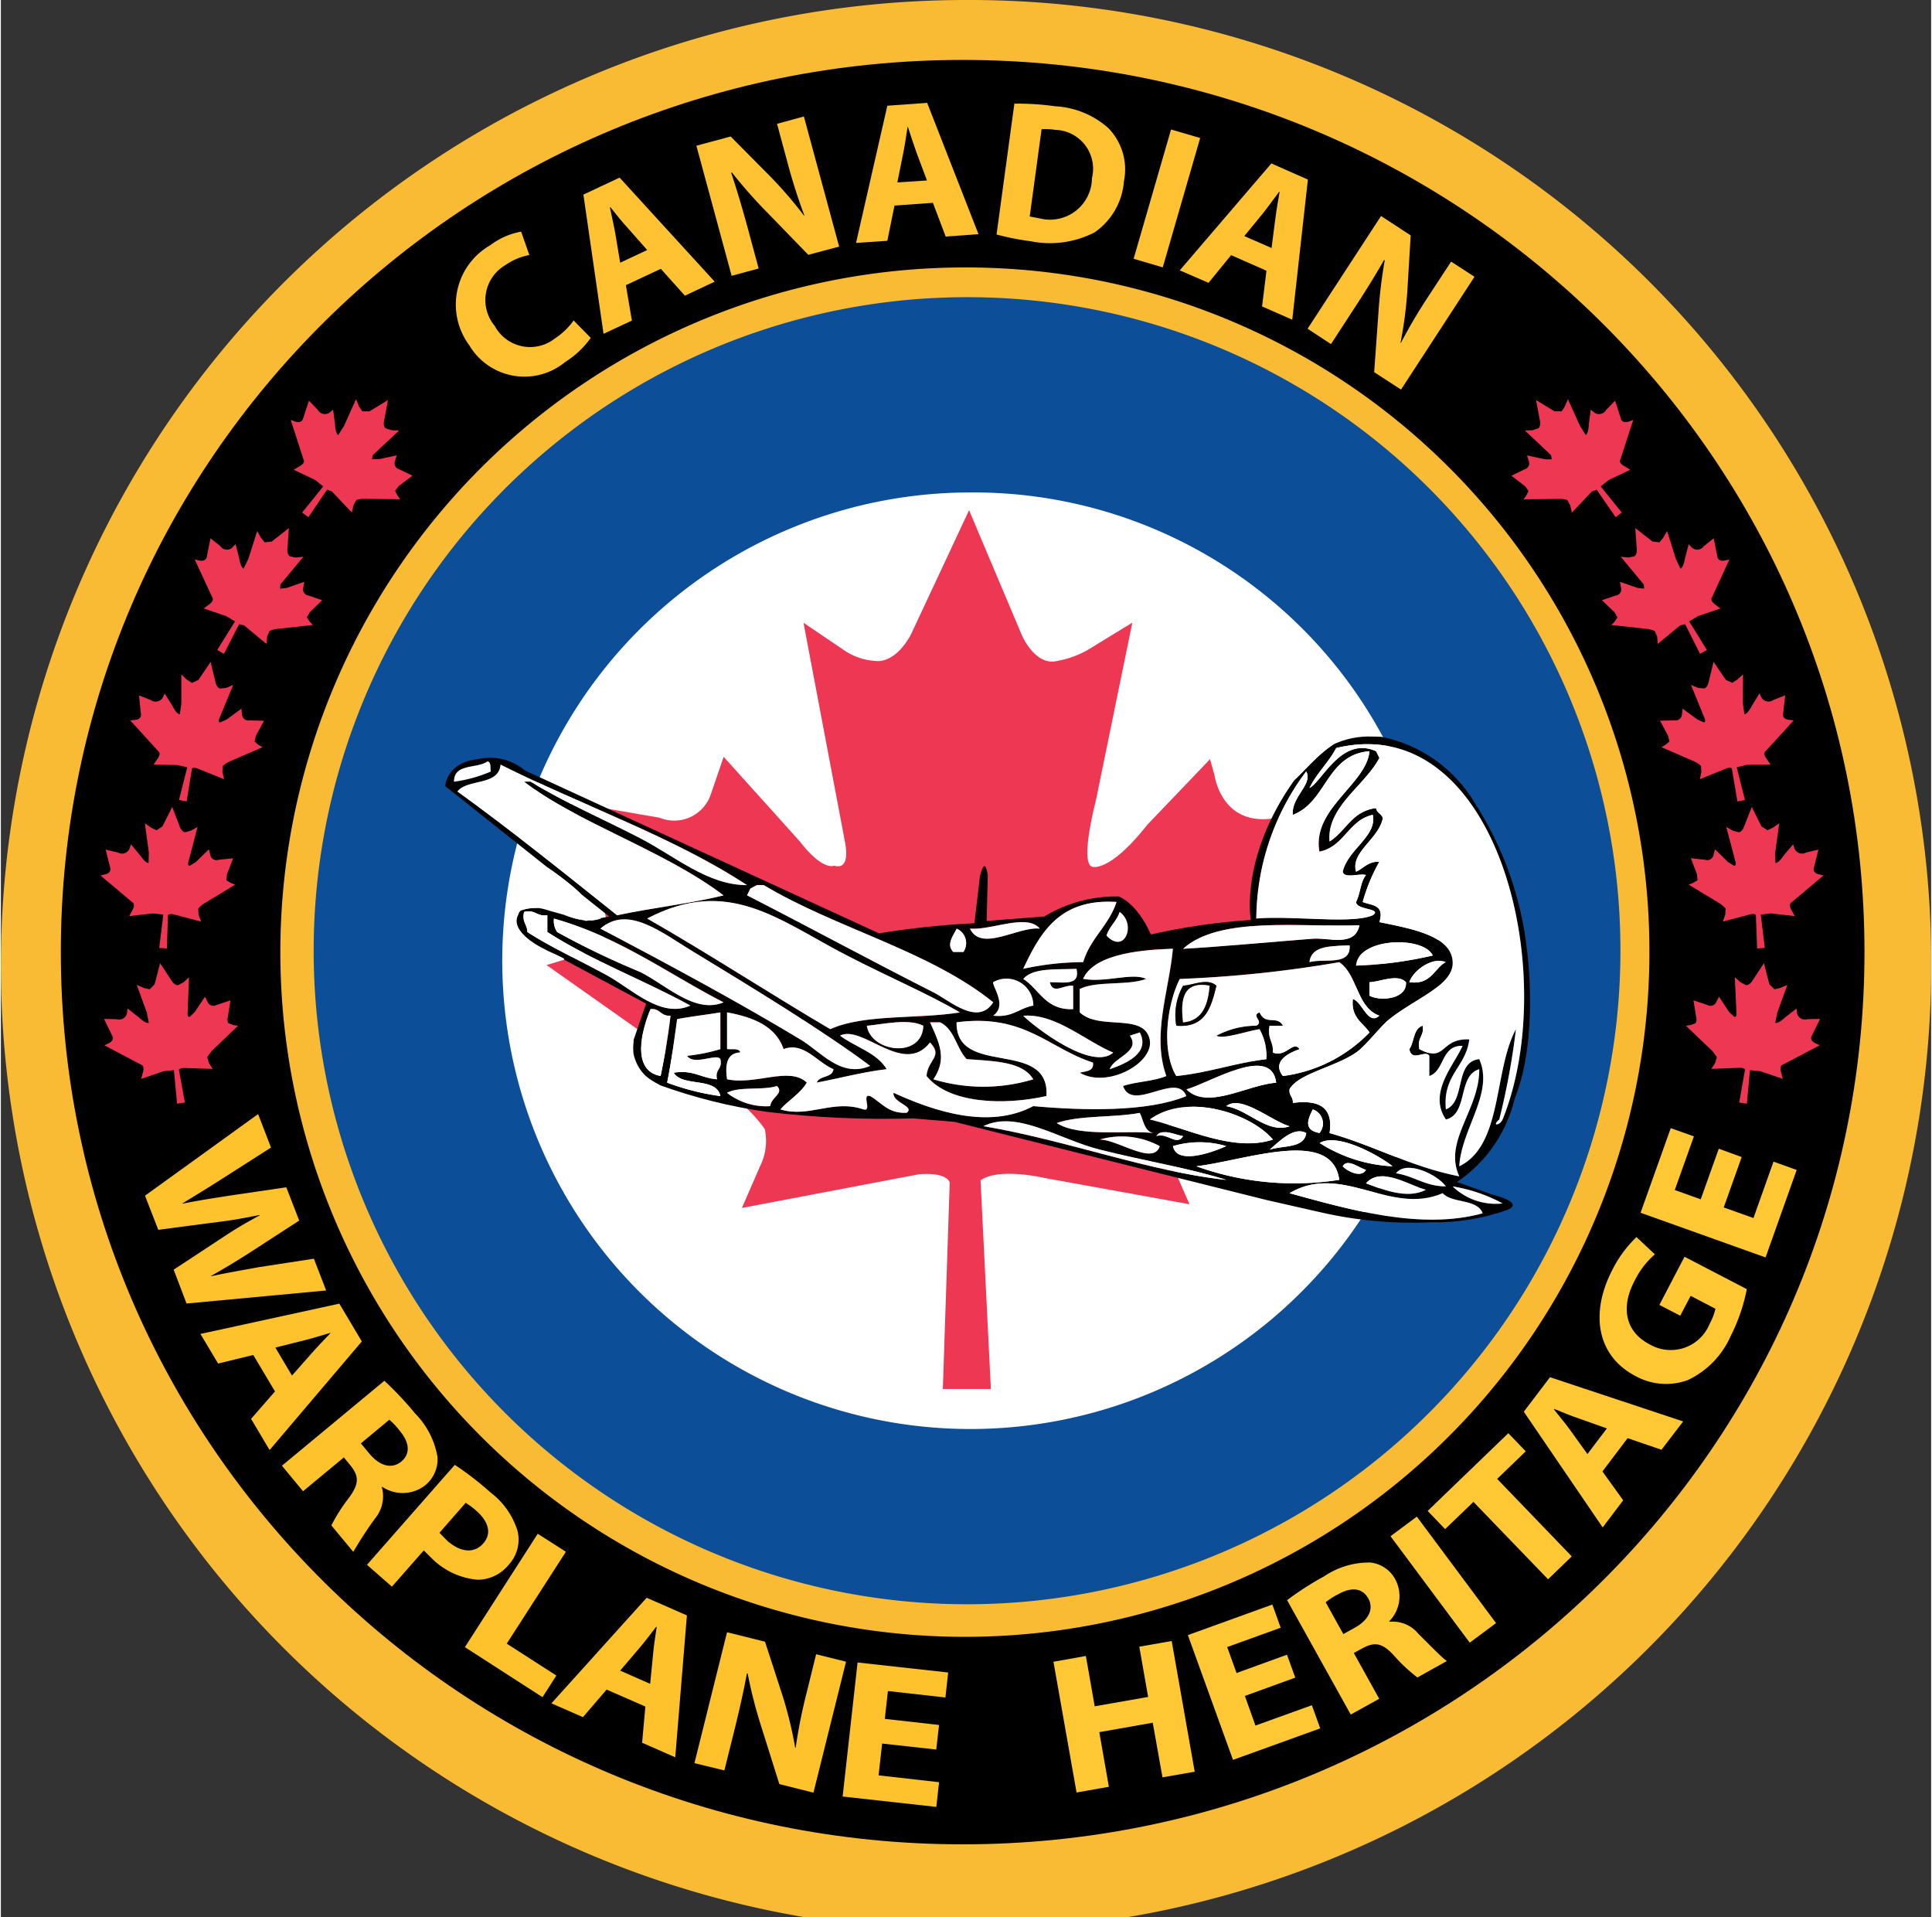<svg height="314.99" viewBox="0 0 100.697 100" width="317.47" xmlns="http://www.w3.org/2000/svg" xmlns:xlink="http://www.w3.org/1999/xlink"><rect x="0" y="0" width="100.697" height="100" fill="#333333" stroke="none"/><clipPath id="a"><path d="m0 0h100.697v100h-100.697z"/></clipPath><clipPath id="b"><path d="m67.805 40.243c-3.239 4.244-2.6 7.738-2.6 7.738a33.794 33.794 0 0 0 -5.211.755c-.755-1.688-1.681-1.979-1.681-1.979a7.169 7.169 0 0 0 -3.878 1.043l-3.01.233.06-2.385c-.169-1.1-.409.062-.409.062l-.289 2.441a45.212 45.212 0 0 0 -4.977.527l-18.465-8.492a2.839 2.839 0 0 0 -2.489-.587c-1.618.175-1.676 1.4-1.676 1.4l8.556 6.801-1.205.233-1.854-.517c-1.565-.529-1.676.171-1.676.171-.526.935 1.332 1.8 1.332 1.8l5.327 2.857-.7 2.034a2.256 2.256 0 0 0 1.395 2.21 27.91 27.91 0 0 0 5.608 1.4 51.755 51.755 0 0 0 7.644.343l2.14.178 6.949 1.746 9.316 2.328 2.835.644a21.413 21.413 0 0 0 5.732.522 11.272 11.272 0 0 0 4-.642c.981-.4-.813-.815-.813-.815l-1.8-.647a7.272 7.272 0 0 0 3.006-4.345c1.281-3.143.642-7.75.642-7.75a17.788 17.788 0 0 0 -2.727-7.678 7.333 7.333 0 0 0 -4.855-3.441c-.161-.012-.317-.015-.464-.015a4.377 4.377 0 0 0 -3.763 1.83"/></clipPath><g clip-path="url(#a)"><path d="m100.7 50a50.35 50.35 0 1 1 -50.355-50 50.175 50.175 0 0 1 50.355 50" fill="#f9bb34"/><path d="m97.22 49.653c0 25.7-21.062 46.538-47.046 46.538s-47.046-20.841-47.046-46.538 21.06-46.527 47.046-46.527 47.046 20.836 47.046 46.527"/><path d="m86 49.537a35.71 35.71 0 1 1 -35.713-35.588 35.649 35.649 0 0 1 35.713 35.588" fill="#f9bb34"/><path d="m84.488 49.532a34.085 34.085 0 1 1 -34.08-34.032 34.053 34.053 0 0 1 34.08 34.037" fill="#0d4e98"/><path d="m75 49.761a24.423 24.423 0 1 1 -24.427-24.077 24.253 24.253 0 0 1 24.427 24.077" fill="#fff"/><g fill="#ee3753"><path d="m49.14 72.443h2.506l-.539-10.883c.952-.685 3.338-.123 3.338-.123l7.562 1.371-.954-2.186c-.832-1.959.235-2.306.235-2.306l10.932-7.99-1.152-.375c-2.628-.652-1.792-2.366-1.792-2.366l1.847-5.745-4.049.688c-3.338.99-3.754-2.063-3.754-2.063l-.24-.871-3.28 3.429c-1.964 2.494-2.856 2.186-2.856 2.186-.686-.159.175-3.434.175-3.434l1.907-9.3-2.142 1.31a4.963 4.963 0 0 1 -1.787.688c-1.162.279-1.849-1.378-1.849-1.378l-2.739-6.485-3.037 6.49c-.8 1.472-1.727 1.378-1.727 1.378a3.286 3.286 0 0 1 -1.847-.628l-2.027-1.37 2.174 11.484c.272 1.534-.56 1.185-.56 1.185-.719.219-1.792-1.248-1.792-1.248l-3.987-4.429-.661 1.928a2.01 2.01 0 0 1 -2.683 1.247l-4.641-.8 1.613 5.305a2.245 2.245 0 0 1 .056 1.93 5.351 5.351 0 0 1 -1.489.813l-1.433.438 9.652 6.807a7.855 7.855 0 0 1 1.729 1.741 2.922 2.922 0 0 1 -.241 1.936l-.949 2.183 9.231-1.755c1.546-.118 1.609.44 1.609.44z"/><path d="m84.238 26.972.322-.238-1.1-1.363.418-.337 1.122-.534-.327-.2c-.3-.175-.19-.32-.19-.32l.671-2.077-.183.067c-.411.157-.461-.144-.461-.144l-.3-.928-.462.476a.429.429 0 0 1 -.69.084l-.118-.089-.1.753c-.019.509-.161.565-.161.565l-.3-.474-.63-1.392-.159.375-.166.257h-.372l-.965-.586.213 1.133c.029.264-.1.339-.1.339l-.3.1-.395.012 1.366 1.291.034.212h-.349l-.943-.2.1.307a.326.326 0 0 1 -.236.421l-.678.33.709.541.186.25-.116.24-.144.2 1.9-.024a1.481 1.481 0 0 1 .39.063l.147.276.084.378 1.041-1.1.252-.094z"/><path d="m88.643 34.1.357-.2-.923-1.491.455-.274 1.173-.4-.3-.226c-.267-.214-.142-.351-.142-.351l.909-1.977-.188.041c-.425.111-.44-.2-.44-.2l-.19-.948-.517.414a.42.42 0 0 1 -.688 0l-.1-.106-.194.743c-.082.5-.234.529-.234.529l-.24-.5-.457-1.458-.207.356-.192.234-.366-.044-.894-.7.079 1.147c0 .265-.134.33-.134.33l-.313.058-.39-.039 1.2 1.445.017.217-.348-.039-.912-.317.06.327a.324.324 0 0 1 -.276.389l-.724.243.649.621.157.271-.15.234-.165.168 1.89.207a1.4 1.4 0 0 1 .377.11l.123.286.031.383 1.166-.964.26-.063z"/><path d="m90.591 41.8.394-.079-.43-1.7.524-.129 1.236-.022-.224-.325c-.19-.279-.031-.365-.031-.365l1.467-1.606-.19-.027c-.435-.021-.361-.315-.361-.315l.106-.966-.613.24a.43.43 0 0 1 -.662-.209l-.065-.13-.4.647c-.234.457-.385.437-.385.437l-.08-.553.005-1.524-.3.272-.262.168-.332-.154-.642-.94-.274 1.125c-.079.255-.224.262-.224.262l-.317-.033-.363-.152.712 1.741c.089.236-.051.207-.051.207l-.324-.144-.77-.566-.041.325a.329.329 0 0 1 -.385.284l-.757.019.421.784.072.3-.209.175-.209.121 1.738.757a1.07 1.07 0 0 1 .327.226l.019.31-.077.376 1.4-.566c.241-.074.267.012.267.012z"/><path d="m91.62 49.467.4-.028-.21-1.739.536-.061 1.236.142-.185-.341c-.149-.3.017-.378.017-.378l1.666-1.4-.185-.05c-.433-.075-.315-.358-.315-.358l.238-.943-.647.154a.427.427 0 0 1 -.627-.291l-.046-.137-.493.579c-.284.428-.433.392-.433.392l-.009-.55.211-1.52-.337.231-.278.132-.313-.2-.505-1.012-.426 1.075c-.108.245-.259.24-.259.24l-.306-.084-.341-.192.481 1.82c.055.241-.084.2-.084.2l-.3-.185-.687-.668-.082.322a.327.327 0 0 1 -.421.226l-.752-.082.317.839.029.308-.236.142-.221.091 1.625.984a1.492 1.492 0 0 1 .3.264l-.022.313-.125.363 1.464-.385c.246-.033.26.053.26.053z"/><path d="m90.685 57.5.4.064.161-1.75.536.055 1.178.4-.1-.373c-.082-.332.094-.363.094-.363l1.928-1.015-.175-.086c-.407-.164-.231-.421-.231-.421l.428-.868-.661.012a.423.423 0 0 1 -.551-.411l-.019-.144-.6.468c-.37.349-.507.279-.507.279l.108-.543.522-1.436-.373.159-.3.068-.264-.26-.284-1.1-.632.96c-.166.219-.311.183-.311.183l-.276-.145-.3-.264.087 1.883c0 .245-.123.173-.123.173l-.26-.241-.529-.8-.149.291a.327.327 0 0 1 -.461.137l-.722-.236.142.883a.367.367 0 0 1 -.041.31l-.257.094-.238.036 1.375 1.313.238.317-.084.3-.2.32 1.51-.058c.247.015.242.1.242.1z"/><path d="m16.043 26.972-.327-.238 1.1-1.363-.418-.337-1.122-.534.335-.2c.293-.175.182-.32.182-.32l-.671-2.077.19.067c.4.157.453-.144.453-.144l.307-.928.46.476a.424.424 0 0 0 .685.084l.115-.089.1.753c.02.509.169.565.169.565l.3-.474.628-1.392.154.375.173.257h.37l.967-.586-.211 1.133c-.041.264.1.339.1.339l.3.1.394.012-1.376 1.287-.041.212h.351l.941-.2-.094.307a.322.322 0 0 0 .228.421l.686.33-.715.541-.189.25.12.24.144.2-1.9-.024a1.406 1.406 0 0 0 -.387.063l-.152.276-.081.378-1.044-1.1-.25-.094z"/><path d="m11.638 34.1-.351-.2.928-1.491-.459-.274-1.176-.4.306-.226c.269-.214.144-.351.144-.351l-.916-1.977.19.041c.425.111.442-.2.442-.2l.19-.948.517.414a.415.415 0 0 0 .683 0l.108-.106.19.743c.084.5.226.529.226.529l.248-.5.464-1.458.2.356.194.234.368-.044.89-.7-.079 1.147c0 .265.139.33.139.33l.31.058.387-.039-1.2 1.445-.014.217.351-.039.911-.317-.06.327a.325.325 0 0 0 .279.389l.716.243-.644.621-.156.271.151.234.161.168-1.892.207a1.342 1.342 0 0 0 -.375.11l-.118.286-.039.383-1.161-.964-.264-.063z"/><path d="m9.691 41.8-.4-.079.433-1.7-.519-.121-1.241-.022.224-.325c.19-.279.031-.365.031-.365l-1.467-1.611.2-.027c.433-.021.353-.315.353-.315l-.1-.966.613.24a.43.43 0 0 0 .664-.209l.062-.13.407.647c.231.457.384.437.384.437l.08-.553v-1.524l.293.272.26.168.336-.154.638-.94.271 1.125c.085.255.231.262.231.262l.313-.033.361-.152-.718 1.741c-.089.236.048.207.048.207l.327-.144.772-.566.036.325a.331.331 0 0 0 .387.284l.757.019-.423.784-.067.3.2.175.212.121-1.739.757a1.288 1.288 0 0 0 -.332.226l-.021.31.084.376-1.4-.566c-.243-.074-.27.012-.27.012z"/><path d="m8.661 49.467-.4-.028.213-1.739-.536-.061-1.238.14.178-.341c.154-.3-.017-.378-.017-.378l-1.661-1.397.185-.05c.43-.075.317-.358.317-.358l-.233-.943.644.154a.426.426 0 0 0 .626-.291l.048-.137.485.579c.291.428.433.392.433.392l.015-.55-.209-1.52.329.231.286.132.3-.2.513-1.012.416 1.075c.117.245.264.24.264.24l.3-.084.342-.192-.477 1.82c-.055.241.075.2.075.2l.308-.185.685-.668.082.322a.323.323 0 0 0 .416.226l.765-.082-.32.839-.029.308.233.142.219.091-1.623.984a1.383 1.383 0 0 0 -.3.264l.019.313.13.363-1.465-.385c-.247-.033-.262.053-.262.053z"/><path d="m9.6 57.5-.407.064-.166-1.75-.534.055-1.173.4.1-.373c.085-.332-.1-.363-.1-.363l-1.92-1.014.178-.086c.4-.164.226-.421.226-.421l-.421-.868.657.012a.421.421 0 0 0 .548-.411l.022-.144.6.468c.371.349.508.279.508.279l-.106-.543-.522-1.436.373.159.3.068.257-.26.286-1.1.635.96c.161.219.308.183.308.183l.279-.145.288-.264-.074 1.883c-.007.245.118.173.118.173l.252-.241.534-.8.151.291a.321.321 0 0 0 .455.137l.724-.236-.137.883a.381.381 0 0 0 .036.31l.257.094.24.036-1.372 1.313-.235.317.084.3.2.32-1.515-.05c-.25.015-.245.1-.245.1z"/></g><path d="m30.772 17.621a4.637 4.637 0 0 1 -1.321 1.25 3.345 3.345 0 0 1 -5.016-.865 3.562 3.562 0 0 1 1.1-5.218 3.785 3.785 0 0 1 1.606-.707l.428 1.219a3.251 3.251 0 0 0 -1.253.529 2.109 2.109 0 0 0 -.551 3.171 2.094 2.094 0 0 0 3.136.654 3.72 3.72 0 0 0 .979-.94z" fill="#fec233"/><path d="m32.606 14.873.313 1.846-1.479.69-1.051-7.259 1.888-.887 4.961 5.427-1.554.731-1.255-1.4zm1.111-1.833-1.031-1.168c-.294-.313-.623-.736-.892-1.068l-.022.009c.082.417.209.948.281 1.362l.255 1.526z" fill="#fec233"/><path d="m38.122 14.384-1.839-6.784 1.789-.481 2.082 2.1a21.724 21.724 0 0 1 1.739 2.022l.022-.007a29.131 29.131 0 0 1 -.89-2.8l-.534-1.976 1.4-.383 1.839 6.786-1.608.43-2.155-2.221a24.5 24.5 0 0 1 -1.825-2.07l-.044.009c.3.893.578 1.84.88 2.944l.554 2.051z" fill="#fec233"/><path d="m46.618 10.722-.373 1.837-1.633.111 1.633-7.156 2.078-.149 2.677 6.848-1.712.125-.666-1.76zm1.693-1.31-.546-1.458c-.147-.408-.315-.921-.445-1.329h-.02c-.07.421-.139.962-.228 1.375l-.306 1.515z" fill="#fec233"/><path d="m52.872 5.406a13.941 13.941 0 0 1 2.133.137 4.537 4.537 0 0 1 2.761 1.13 3.087 3.087 0 0 1 .822 2.782 3.578 3.578 0 0 1 -1.527 2.662 5.081 5.081 0 0 1 -3.342.464 13.429 13.429 0 0 1 -1.777-.351zm.8 5.884.541.105a2.188 2.188 0 0 0 2.707-2.111 2.027 2.027 0 0 0 -1.909-2.51 3.332 3.332 0 0 0 -.719-.036z" fill="#fec233"/><path d="m62.565 7.197-1.952 6.747-1.52-.447 1.952-6.743z" fill="#fec233"/><path d="m64.179 13.307-1.179 1.445-1.5-.652 4.778-5.576 1.906.842-.815 7.307-1.575-.69.229-1.864zm2.109-.373.2-1.541c.055-.428.144-.955.219-1.383l-.02-.01c-.267.346-.575.784-.837 1.113l-.984 1.2z" fill="#fec233"/><path d="m68.168 17.145 3.832-5.879 1.547 1.012-.178 2.955a22.085 22.085 0 0 1 -.351 2.638l.019.01a28.186 28.186 0 0 1 1.5-2.528l1.119-1.709 1.219.791-3.833 5.884-1.4-.909.221-3.085a25.265 25.265 0 0 1 .329-2.744l-.033-.024c-.464.818-.986 1.655-1.616 2.616l-1.154 1.773z" fill="#fec233"/><path d="m7.519 62.361 5.9-4.256.673 1.745-2.486 1.588c-.722.466-1.513.944-2.128 1.322v.019c.757-.158 1.616-.291 2.5-.428l2.912-.428.673 1.736-2.542 1.647c-.707.455-1.358.844-2.051 1.239l.007.019c.775-.18 1.6-.31 2.453-.471l2.9-.445.639 1.657-7.283.68-.671-1.765 2.585-1.7a20.712 20.712 0 0 1 1.9-1.128l-.014-.022c-.792.159-1.46.282-2.184.366l-3.09.406z" fill="#fec22d"/><path d="m13.168 70.669-1.835.447-.921-1.544 7.245-1.58 1.173 1.97-4.811 5.665-.967-1.627 1.248-1.429zm2.019 1.075 1.039-1.179c.289-.329.664-.716.967-1.034l-.01-.014c-.418.12-.935.286-1.349.387l-1.515.378z" fill="#fec22d"/><path d="m20.006 72.015a17.263 17.263 0 0 1 1.6 1.7 4.235 4.235 0 0 1 1.173 2.278 1.747 1.747 0 0 1 -.685 1.505 1.914 1.914 0 0 1 -2.2.045l-.02.017a1.811 1.811 0 0 1 -.346 1.626 19.967 19.967 0 0 0 -1.142 1.75l-1.145-1.377a8.914 8.914 0 0 1 .926-1.453c.541-.736.51-1.135.055-1.695l-.329-.4-2.13 1.765-1.1-1.332zm-1.224 3.263.438.532c.558.673 1.19.81 1.664.423.488-.409.442-.991-.075-1.609a3.782 3.782 0 0 0 -.543-.579z" fill="#fec22d"/><path d="m23.68 76.4a16.12 16.12 0 0 1 1.876 1.45 3.985 3.985 0 0 1 1.395 1.986 1.923 1.923 0 0 1 -.451 1.764 2.092 2.092 0 0 1 -1.636.791 3.863 3.863 0 0 1 -2.375-1.106l-.426-.423-1.663 1.89-1.3-1.14zm-.8 3.542.409.418c.7.616 1.409.671 1.878.135.428-.483.313-1.1-.351-1.688a3.878 3.878 0 0 0 -.567-.428z" fill="#fec22d"/><path d="m28.006 79.994 1.47.938-3.086 4.792 2.588 1.664-.722 1.128-4.049-2.609z" fill="#fec22d"/><path d="m31.6 88.121-1.234 1.436-1.645-.719 4.968-5.507 2.1.921-.608 7.4-1.729-.76.17-1.887zm2.272-.3.154-1.565c.036-.435.125-.967.185-1.4l-.024-.01c-.269.334-.587.777-.87 1.1l-1.01 1.185z" fill="#fec22d"/><path d="m36.182 91.957 1.7-6.827 1.982.493.937 2.885a21.32 21.32 0 0 1 .638 2.646h.024a26.4 26.4 0 0 1 .577-2.888l.49-1.988 1.561.387-1.7 6.831-1.78-.447-.952-3.027a24.386 24.386 0 0 1 -.7-2.737l-.04-.009c-.171.925-.388 1.887-.662 3l-.514 2.061z" fill="#fec22d"/><path d="m48.796 91.247-2.823-.312-.185 1.659 3.155.356-.142 1.289-4.888-.541.779-6.991 4.727.522-.144 1.303-2.999-.336-.163 1.452 2.83.318z" fill="#fec22d"/><path d="m56.602 86.368.461 2.624 2.787-.488-.461-2.621 1.69-.296 1.2 6.817-1.681.293-.507-2.849-2.789.493.5 2.849-1.686.298-1.205-6.819z" fill="#ffc834"/><path d="m67.526 87.496-2.628.955.55 1.546 2.944-1.061.435 1.208-4.55 1.642-2.354-6.507 4.408-1.594.433 1.209-2.79 1.008.488 1.354 2.631-.955z" fill="#ffc834"/><path d="m67.1 83.456a15.562 15.562 0 0 1 1.928-1.24 4.184 4.184 0 0 1 2.417-.722 1.681 1.681 0 0 1 1.327.933 1.868 1.868 0 0 1 -.344 2.131l.015.026a1.724 1.724 0 0 1 1.507.63c.592.577 1.229 1.251 1.484 1.416l-1.537.859a8.723 8.723 0 0 1 -1.238-1.162c-.606-.656-1-.7-1.635-.358l-.445.243 1.326 2.388-1.486.822zm2.933 1.77.594-.329c.746-.416 1.005-1 .707-1.532-.308-.548-.878-.606-1.565-.219a3.564 3.564 0 0 0 -.657.421z" fill="#ffc834"/><path d="m74.413 78.924h1.711v6.923h-1.711z" fill="#ffc834" transform="matrix(.802 -.597 .597 .802 -34.303 61.249)"/><path d="m76.82 78.33-1.477 1.421-.911-.948 4.208-4.054.909.945-1.491 1.438 3.891 4.042-1.236 1.193z" fill="#ffc834"/><path d="m83.55 76.743 1.082 1.505-1.07 1.414-4.114-6.033 1.366-1.8 6.947 2.306-1.131 1.478-1.767-.606zm.231-2.244-1.455-.517c-.409-.134-.9-.341-1.291-.5l-.019.022c.259.334.613.743.851 1.084l.9 1.248z" fill="#ffc834"/><path d="m91.081 67.235a9.274 9.274 0 0 1 -.834 2.431 4.568 4.568 0 0 1 -2.247 2.313 3.292 3.292 0 0 1 -2.738-.219c-2.037-1.07-2.347-3.308-1.2-5.52a6.209 6.209 0 0 1 1.264-1.72l.96.9a4.344 4.344 0 0 0 -1.078 1.419c-.668 1.279-.529 2.58.806 3.277a2.189 2.189 0 0 0 3.131-1.077 2.975 2.975 0 0 0 .3-.781l-1.293-.674-.544 1.037-1.087-.565 1.311-2.511z" fill="#ffc834"/><path d="m90.814 60.346-.937 2.628 1.551.553 1.046-2.941 1.209.433-1.623 4.562-6.521-2.33 1.575-4.413 1.207.431-.998 2.796 1.354.486.942-2.64z" fill="#ffc834"/></g><g clip-path="url(#b)"><path d="m55.08 58.571c1.154.746 3.645.366 5.03.522-.478-.1-.5-.683-.7-1.051-1.359.258-3.121.111-4.333.529m13.723 1.044a7.776 7.776 0 0 0 3.812 1.214c-.844-.654-2.917-1.753-3.812-1.214m5.545-34.573a33.9 33.9 0 0 1 10.076 24.791c-.214 15.659-10.109 25.946-20.314 30.553-14.495 6.543-29.767.99-38.032-7.164a33.874 33.874 0 0 1 -9.2-16.222c-3.655-15.393 3.925-28.46 13.37-35.45a34.642 34.642 0 0 1 19.1-6.464 33.139 33.139 0 0 1 25 9.956m4 33.344c3.076-7.622-.284-21.394-8.683-19.371-.4.762-1.015 1.3-1.392 2.084.652-.331 1.676-2.729 3.472-1.916l.173.351c-.757 1.445-2.767 2.563-2.6 4.36.849-.525 1.179-1.6 2.424-1.746.034.25.291.3.354.526-.207 1.083-1.7 1.777-1.395 2.792.4-.18.618-.541 1.214-.522a9.446 9.446 0 0 0 -.87 2.1c.447.19 1.164.118.87 1.051 1.7.349 3.775.714 3.824 2.09.045 1.207-1.91 1.863-3.3 2.974-.449.346-1.248 1.407-1.738 1.739-1.1.759-3.035 1.1-3.472 1.918-.034.347.194.388.173.707 1.313-.163 2.13.181 1.916 1.573 2.345.664 4.244 1.767 6.767 2.26-.851-1.837 1.058-3.462 1.039-5.586-1.135.318-.568 2.347-1.739 2.619-.942-1.38.406-2.8.871-3.84-1.135-.034-.919 1.291-1.734 1.575v-1.056c-.226-.334-.912.353-1.044-.349.267-.373.2-1.084.7-1.221.084.548-.311.62-.174 1.221 1.419.745 1.061-.577 2.6-.507-.169 1.452-1.4 1.839-1.222 3.65 1.053-.4.431-2.474 1.739-2.621.788 1.758-.929 3.621-1.039 5.588 2.27-1.092 1.779-4.963 2.955-7.149a37.38 37.38 0 0 1 -.868 4.706c-.414.344.007.344.173 0m-2.606 3.492a3.234 3.234 0 0 0 2.606.887 8.192 8.192 0 0 0 -2.606-.887m1.565 1.4c-.286-.774-1.589-.5-2.087-1.048-2.751 1.19-5.254-1.616-7.988 0 3.01.825 6.85 1.95 10.075 1.048m-1.919-13.1c-.642-.287-1.666.365-1.907 1.046 1.145.161 1.272-.707 1.907-1.046m0 11.7c-.385-.578-2.034-1.417-2.6-.686.945.145 1.52.678 2.6.686m-4.165-.162c.765.284 2.14.869 3.126.337-.817-.192-2.325-1.248-3.126-.337m.181-9.784c.574.308 1.967.181 1.907-.7-.424-.464-1.386-.012-1.907 0zm3.3-2.1c-.49-1.039-3.9-.931-4 .529a20.369 20.369 0 0 0 4-.529m-10.588-7.684c3.979-.007 3.9-4.1 7.988-4.006-4.18-7.548-11.271-13.281-21.712-13.274-11.383.008-19.032 6.673-22.745 15.371 2.581.957 4.971 3.02 8.33 2.606a14.961 14.961 0 0 0 1.4-2.965c.976.916 2.094 1.934 3.128 2.965.969.981 1.8 2.491 3.119 2.621-.267-4.157-1.916-8.423-2.6-12.739 1.462.74 2.777 1.623 4.34 2.27 1.712-2.355 2.554-5.579 4.17-8.039 1.652 2.424 2.806 5.345 4.516 7.685 1.777-.31 2.972-2.133 4.333-2.27-.529 4.239-1.835 8.623-1.9 12.742 1.376-.447 2.263-1.787 3.124-2.78.952-1.106 1.777-2.291 2.782-3.32a16.218 16.218 0 0 0 1.739 3.133m6.413 9.952c.5.147.786 1.411 1.382.87-1.2-.423-1.118-2.13-2.092-2.791a63.033 63.033 0 0 1 -8.32.875c-.661 1.3-.988 3.729-.182 5.064 1.688-.173 3.046-.676 4.693-.88a2.778 2.778 0 0 0 -.351-1.561c-.661.092-1.882.539-2.25.337a4.4 4.4 0 0 1 2.08-.519c.43-.231-.308-.525.17-.7.32.711.9.125 1.222.7h-.7c-.135.661.214.841.173 1.4.687.271 1.062-.659 1.394-.176-.546.188-1.471.632-.87 1.4a7.623 7.623 0 0 0 4.519-2.273c-.356-.524-.974-.769-.868-1.743m1.036-4.367c.527-.37-.885-.262-.868-.7.226-.425.226-1.055.519-1.4-.356-.106-1.139.209-1.216-.176.267-1.161 1.815-1.866 1.565-2.965-1.282.291-1.476 1.655-2.777 1.917-.4-2.232 2.467-3.54 2.609-5.235-2.253.18-2.222 2.657-4 3.318-.08-.954 1.067-1.6.7-2.262a12.9 12.9 0 0 0 -2.6 7.67c1.916-.161 5 .3 6.076-.173m-1.576 13.099c.163.2.949.661 1.216.18-.312-.05-.971-.632-1.216-.18m.87-12.569c-3.051.113-7.3-.5-9.2 1.224 1.994-.115 4.692-.365 6.765-.526.844-.06 2.2.444 2.433-.7m-2.6 1.922c.777-.212 2.174.221 2.09-.871-.941.043-1.989-.019-2.09.871m.522 8.911a.774.774 0 0 0 -.351-1.231c-.258.524-.5 1.075.351 1.231m-6.423 1.736a15.11 15.11 0 0 0 7.454.707c-.377-2.734-4.821-1.024-7.454-.707m5.733-1.734c-.661-.363-1.433.471-1.909.868.7-.233 1.8-.053 1.909-.868m-4.17-1.4c1.142.188 2.145 1.453 3.3 1.049-.989-.3-2.537-1.667-3.3-1.049m2.6-1.221c-.247-2.037-3.518.036-4.684.343 1.077 1.1 3.189-.238 4.684-.343m-6.593 1.916c1.984.476 4.376 1.722 6.423 1.048-1.169-1.382-4.49-2.464-6.423-1.048m9.885 5.067c-2.724-.4-5-1.246-7.632-1.737-.481-.086.438.645-.173.688-3.446-.6-7.012-1.1-10.761-1.4-.6 3.456.748 7.387.171 10.824h-1.39c-.113-3.5.231-7.447-.173-10.641-3.407.007-7.678 1.573-10.936 1.736.351-1.392.952-2.527 1.383-3.835-1.592-2.518-8.63-1.084-7.118-5.6-1.3-1.095-3.956-2.03-3.816-3.492-1-.534-2.837-1.072-2.431-2.441 1.654-.757 2.852.861 4.34.344-.774-1.495-3.114-2.919-4.859-4.015-2.975 15.379 7.954 28.54 21.355 29.514 9.488.675 17.356-3.225 22.04-9.955m-5.9-3.672a4.887 4.887 0 0 0 -2.777 0c.2 1.041 2.227.252 2.777 0m-3.645-.524c.57-.2 1.065.541 1.394 0-.329-.034-1.154-.448-1.394 0m1.565-2.088c-.5-1.3-2.818.873-3.3-.526.7-.234 1.621-.241 2.263-.522-.765-2.133.147-4.437.344-6.637-1.359.048-4.073.193-4.687 1.573 1.2.211 2.547-.346 3.3 0-.964.368-2.57.084-3.467.526v1.225c1.026.969 3.34 0 3.645 1.409.267 1.221-2.217 2.587-3.645 1.736.329-.082.747-.07.687-.527-2.318-.745-3.575-2.568-7.115-2.1-.046 2.9 4.862.82 4.691 3.847-2.207.491-5.078.409-6.259-1.048.06-.856.885-1.017.181-1.748-1.366 1.779-3.521-.952-4.692-.356.8.6 1.907.878 2.431 1.75-1.289.154-2.431.472-3.645.7.139-.385.818-.231.868-.7-.842-.346-1.556-1.445-2.6-1.048-.416-1.2-1.584-1.661-2.95-1.916v1.916c.257.034.637-.062.688.176-.664.028-.808.579-.688 1.4 1.493.322 3.258-.69 4.16.176-.344.579-.952.9-1.38 1.392 1.5.459 2.748-.541 4.34 0 .471.13-.132-.827.341-.693.594.335.936.921 1.91.873.447-.351-.748-.512-.688-1.043 2.176.993 5.011 1.9 7.291.692 2.6.233 5.946.318 7.985-.522m-4.513 2.265c.971.02 2.8 1.371 3.121.347a4.133 4.133 0 0 0 -3.121-.347m.517-3.667c.808-.286 2.13-.824 1.563-1.921l-.515.171c.592.849-.861 1.125-1.048 1.75m-.173-6.973c.947 1.017 1.572-.584.69-1.229-.157.474-.529.739-.69 1.229m-6.426 9.949c4.314.721 8.638 2.363 12.67 2.8-2.02-.63-4.333-1-6.593-1.575-2.133-.531-4.319-2.082-6.077-1.221m6.945-11.7c-2.967-.19-3.973 1.587-4.867 3.487a14.666 14.666 0 0 1 3.128-.346c.373-1.248 1.345-1.912 1.739-3.141m-4.867 5.932c.64.63 3.595 2.893 4.694 1.922-1.479-.626-3.023-2.059-4.694-1.922m1.392-1.745c.673-.015 1.6.221 1.388-.7-1.049.046-2.27-.072-2.78.529.851.541 1.161 1.637 2.607 1.572v-1.224c-.515-.053-1.058.483-1.215-.18m-4.169-2.8c.594 1.244 2.5-.117 3.647 0-.68-.81-2.527.1-3.647 0m3.3 4.014a1.4 1.4 0 0 0 -2.092-1.219c-.068.2.757 1.211 0 1.745.988.121 1.353-.387 2.092-.526m0 3.847c-.561-.943-2.08-.943-3.478-1.053-.538-.558-.632-1.573-1.389-1.919h-.517c.493 1.094.894 1.914.173 2.972a9.006 9.006 0 0 0 5.211 0m-5.211-4.54c.851.431 2.323 1.787 3.119.522-3.326-2.691-8.2-3.85-11.973-6.115h-.351l-.344.183-.173.356c3.025 1.543 6.68 3.52 9.722 5.054m1.563-2.1a.82.82 0 0 0 -.349-1.22c-.166.361-.57.835-.173 1.22zm-6.941 4.031c1.753-.8 4.581-.517 6.769-.877-1.671-.974-3.71-1.833-5.9-2.97-3.542-1.823-6.17-4.153-10.419-1.924 3.246 1.857 6.332 3.876 9.551 5.771m4.858-.182c-.772-.4-2.107-.077-2.948 0 .206 1.38 2.878 1.738 2.948 0m-6.423.714c1.065.625 2.114 2.034 3.645 1.38-2.448-1.837-6.242-4.143-9.2-5.939-1.643-.986-3.439-2.484-4.865-1.22 3.576 1.89 7.089 3.773 10.417 5.779m-1.561 3.479c.046-.474.731-.661.353-1.048-.752.243-1.959.009-2.606.356a3.276 3.276 0 0 0 2.253.692m-6.774-13.968c1.787.918 3.506 2.448 5.562 2.438-3.85-2.525-8.6-4.148-12.853-6.281-.1 1.126-1.721.717-2.25 1.4 2.864 2.071 5.6 4.271 8.329 6.454 1.811-.387 3.8-.606 5.552-1.036-3.027-2.316-7.754-3.845-10.4-5.932h.334c1.813 1.111 3.766 1.94 5.728 2.955m4 12.571c-.132-.539.3-.512.171-1.053-.19-.325-1.378.363-1.736-.173a9.177 9.177 0 0 0 1.736-.349v-1.917c-.743.125-1.522.209-2.256.353-.154 1.123-.308 2.241-.522 3.314a12.991 12.991 0 0 0 2.778.7c-.207-1.017-1.979-.457-2.436-1.221 1.034-.166 1.447.291 2.265.346m-4-5.588c1.392.7 2.854 2.188 4.34 1.57-2.912-1.5-5.417-3.4-8.853-4.367a1.023 1.023 0 0 0 .17.7 43.251 43.251 0 0 0 4.343 2.092m-1.729.178c1.3.714 2.794 2.25 4.331 1.563-2.424-1.33-5.172-2.357-7.462-3.833v-.878c-.55.089-.608-.308-1.211-.171-.128.539.17.645.17 1.049 1.234.808 2.734 1.476 4.172 2.27m3.3 2.089c-.51.051-.539-.392-1.042-.344-.444 1.051-1.034 3.223.525 3.492.206-1.008.392-2.049.517-3.148m-9.381-12.727c-.033-.217.027-.5-.18-.525-.524.388-1.753.087-1.736 1.054a7.233 7.233 0 0 0 1.916-.529"/><path d="m69.659 39.012c8.4-2.022 11.758 11.752 8.683 19.374-.164.344-.585.344-.173 0a37.844 37.844 0 0 0 .868-4.708c-1.174 2.186-.686 6.057-2.956 7.149.113-1.967 1.83-3.831 1.042-5.589-1.311.147-.691 2.217-1.739 2.621-.178-1.81 1.048-2.2 1.219-3.65-1.544-.069-1.185 1.253-2.6.508-.137-.6.26-.674.173-1.222-.5.137-.43.849-.7 1.222.132.7.817.017 1.043.348v1.054c.816-.282.6-1.609 1.734-1.573-.464 1.039-1.81 2.457-.868 3.84 1.171-.274.6-2.3 1.739-2.621.016 2.123-1.893 3.749-1.042 5.586-2.522-.491-4.419-1.6-6.769-2.256.217-1.4-.6-1.74-1.914-1.575.024-.319-.206-.363-.173-.709.44-.815 2.374-1.157 3.473-1.919.49-.329 1.291-1.39 1.738-1.738 1.392-1.111 3.347-1.768 3.3-2.975-.05-1.375-2.121-1.741-3.823-2.089.293-.931-.421-.861-.868-1.051a9.3 9.3 0 0 1 .868-2.1c-.594-.017-.818.341-1.214.522-.308-1.015 1.187-1.707 1.392-2.792-.058-.231-.318-.277-.351-.524-1.243.144-1.575 1.219-2.427 1.743-.168-1.794 1.842-2.914 2.6-4.359l-.173-.349c-1.8-.815-2.818 1.582-3.473 1.916.378-.781 1-1.325 1.393-2.087" fill="#fff"/><path d="m78.342 62.765a3.237 3.237 0 0 1 -2.607-.887 8.173 8.173 0 0 1 2.607.887" fill="#fff"/><path d="m75.216 62.231c.5.551 1.8.274 2.087 1.048-3.229.9-7.065-.223-10.075-1.048 2.734-1.616 5.237 1.188 7.988 0" fill="#fff"/><path d="m73.477 51.225c.241-.68 1.265-1.332 1.907-1.046-.635.339-.762 1.207-1.907 1.046" fill="#fff"/><path d="m72.78 61.192c.567-.731 2.217.108 2.6.686-1.082-.005-1.655-.541-2.6-.686" fill="#fff"/><path d="m74.343 62.051c-.986.531-2.361-.053-3.126-.337.8-.911 2.311.147 3.126.337" fill="#fff"/><path d="m73.3 51.225c.06.885-1.332 1.013-1.907.7v-.7c.522-.012 1.486-.464 1.907 0" fill="#fff"/><path d="m70.7 50.362c.1-1.457 3.51-1.565 4-.527a20.56 20.56 0 0 1 -4 .527" fill="#fff"/><path d="m72.092 38.139c-4.085-.093-4.008 4-7.985 4.009a16.167 16.167 0 0 1 -1.741-3.136c-1.006 1.029-1.83 2.215-2.783 3.321-.86.993-1.745 2.332-3.121 2.782.07-4.121 1.376-8.5 1.9-12.744-1.361.137-2.556 1.959-4.333 2.272-1.709-2.34-2.864-5.261-4.513-7.687-1.618 2.459-2.46 5.682-4.172 8.038-1.563-.647-2.878-1.532-4.34-2.27.687 4.316 2.337 8.582 2.606 12.74-1.325-.13-2.152-1.64-3.121-2.621-1.034-1.032-2.152-2.047-3.128-2.968a15.1 15.1 0 0 1 -1.395 2.968c-3.362.416-5.752-1.65-8.332-2.607 3.713-8.7 11.355-15.363 22.745-15.368 10.443-.009 17.532 5.723 21.711 13.271" fill="#fff"/><path d="m71.912 52.973c-.594.541-.887-.721-1.385-.87-.1.974.514 1.219.87 1.743a7.626 7.626 0 0 1 -4.516 2.275c-.6-.77.327-1.214.871-1.4-.327-.483-.7.447-1.392.176.038-.556-.311-.736-.176-1.4h.7c-.319-.567-.9.019-1.221-.692-.479.17.26.464-.171.692a4.444 4.444 0 0 0 -2.08.522c.371.2 1.59-.245 2.251-.339a2.806 2.806 0 0 1 .353 1.563c-1.649.2-3.008.707-4.7.88-.8-1.335-.478-3.761.185-5.064a62.666 62.666 0 0 0 8.318-.875c.974.661.9 2.368 2.092 2.791m-8.5-1.565c-.464-.414-1.185-.036-1.736 0a3.118 3.118 0 0 0 -.356 2.087c1.522.13 1.823-.964 2.092-2.087" fill="#fff"/><path d="m70.7 47.041c-.015.431 1.394.325.868.693-1.073.473-4.16.014-6.077.173a12.887 12.887 0 0 1 2.6-7.668c.371.661-.774 1.308-.7 2.262 1.777-.661 1.744-3.138 4-3.318-.14 1.7-3.008 3-2.607 5.235 1.3-.265 1.5-1.628 2.778-1.917.25 1.1-1.3 1.8-1.563 2.965.074.385.858.07 1.214.176-.293.341-.293.971-.519 1.4" fill="#fff"/><path d="m71.217 61.009c-.267.481-1.053.017-1.214-.18.242-.452.9.13 1.214.18" fill="#fff"/><path d="m61.673 49.484c1.9-1.724 6.149-1.111 9.2-1.224-.233 1.145-1.589.637-2.433.7-2.076.161-4.773.411-6.767.526" fill="#fff"/><path d="m70.356 49.309c.087 1.091-1.313.661-2.09.87.1-.887 1.15-.825 2.09-.87" fill="#fff"/><path d="m68.8 59.615c.894-.539 2.967.56 3.809 1.214a7.809 7.809 0 0 1 -3.809-1.214" fill="#fff"/><path d="m68.44 57.862a.773.773 0 0 1 .348 1.231c-.849-.156-.608-.707-.348-1.231" fill="#fff"/><path d="m69.822 61.534a15.085 15.085 0 0 1 -7.454-.707c2.633-.318 7.077-2.027 7.454.707" fill="#fff"/><path d="m66.187 59.961c.473-.4 1.245-1.231 1.906-.868-.1.815-1.212.635-1.906.868" fill="#fff"/><path d="m67.225 58.74c-1.159.4-2.159-.861-3.3-1.049.764-.618 2.313.748 3.3 1.049" fill="#fff"/><path d="m61.846 56.813c1.166-.307 4.434-2.38 4.684-.346-1.5.106-3.609 1.448-4.684.346" fill="#fff"/><path d="m66.36 59.432c-2.049.673-4.439-.572-6.423-1.048 1.933-1.414 5.254-.332 6.423 1.048" fill="#fff"/><path d="m62.19 61.714c2.631.491 4.91 1.342 7.632 1.736-4.684 6.733-12.552 10.633-22.04 9.955-13.4-.974-24.33-14.132-21.355-29.514 1.745 1.1 4.083 2.523 4.859 4.018-1.488.515-2.686-1.1-4.343-.346-.4 1.368 1.431 1.909 2.432 2.441-.138 1.464 2.52 2.4 3.818 3.491-1.515 4.511 5.526 3.078 7.115 5.6-.428 1.31-1.029 2.443-1.382 3.835 3.26-.161 7.531-1.727 10.936-1.734.4 3.194.062 7.139.173 10.638h1.392c.577-3.434-.767-7.365-.171-10.823 3.744.289 7.315.789 10.761 1.389.608-.038-.308-.769.173-.685" fill="#fff"/><path d="m61.147 59.778a4.9 4.9 0 0 1 2.777 0c-.551.253-2.578 1.044-2.777 0" fill="#fff"/><path d="m61.673 51.408c.551-.036 1.272-.414 1.736 0-.269 1.123-.567 2.217-2.089 2.087a3.125 3.125 0 0 1 .353-2.087m1.383 0c-1.347-.25-1.539.668-1.383 1.914 1.008-.094 1.3-.9 1.383-1.914"/><g fill="#fff"><path d="m61.673 53.322c-.156-1.246.034-2.164 1.383-1.914-.087 1.012-.375 1.823-1.383 1.914"/><path d="m61.673 59.257c-.329.541-.822-.2-1.392 0 .24-.448 1.063-.034 1.392 0"/><path d="m58.542 56.643c.484 1.4 2.8-.777 3.3.524-2.041.842-5.384.757-7.988.524-2.279 1.212-5.114.3-7.291-.7-.057.534 1.135.7.688 1.046-.971.048-1.315-.538-1.907-.875-.476-.132.128.825-.344.7-1.589-.544-2.839.457-4.34 0 .428-.488 1.036-.815 1.38-1.4-.9-.863-2.664.149-4.16-.173-.12-.82.024-1.371.688-1.4-.05-.238-.43-.142-.688-.176v-1.913c1.366.254 2.535.711 2.951 1.916 1.046-.4 1.762.7 2.6 1.046-.053.474-.731.317-.87.7 1.214-.228 2.356-.546 3.647-.7-.526-.87-1.635-1.145-2.433-1.748 1.171-.6 3.325 2.135 4.691.356.705.733-.118.894-.18 1.748 1.176 1.457 4.052 1.537 6.259 1.046.171-3.025-4.737-.945-4.691-3.845 3.542-.469 4.8 1.354 7.115 2.1.062.457-.358.445-.688.529 1.429.849 3.912-.517 3.648-1.738-.308-1.409-2.621-.44-3.648-1.409v-1.22c.9-.442 2.5-.156 3.468-.527-.751-.343-2.1.214-3.295 0 .611-1.377 3.328-1.522 4.684-1.57-.2 2.2-1.108 4.5-.343 6.637-.64.281-1.563.286-2.261.522"/><path d="m60.454 59.778c-.32 1.025-2.152-.327-3.124-.346a4.152 4.152 0 0 1 3.124.346"/><path d="m60.108 59.093c-1.388-.156-3.877.226-5.028-.522 1.209-.418 2.974-.272 4.333-.529.2.368.216.948.7 1.051"/><path d="m59.413 53.846c.565 1.094-.758 1.638-1.566 1.919.19-.625 1.64-.9 1.049-1.75z"/><path d="m58.364 47.563c.883.642.258 2.243-.69 1.229.164-.491.534-.755.69-1.229"/><path d="m63.924 61.534c-4.033-.431-8.356-2.075-12.67-2.8 1.76-.861 3.944.69 6.076 1.222 2.263.574 4.574.947 6.594 1.575"/><path d="m53.334 50.528c.894-1.9 1.9-3.679 4.867-3.487-.4 1.227-1.368 1.89-1.739 3.138a14.852 14.852 0 0 0 -3.128.349"/><path d="m58.028 54.9c-1.1.971-4.057-1.292-4.694-1.922 1.669-.137 3.215 1.3 4.694 1.922"/><path d="m56.111 50.528c.212.921-.714.685-1.387.7.156.666.7.128 1.214.183v1.221c-1.445.065-1.753-1.031-2.6-1.575.507-.6 1.729-.48 2.777-.526"/><path d="m54.2 48.433c-1.152-.12-3.051 1.244-3.645 0 1.115.1 2.965-.81 3.645 0"/><path d="m51.769 51.225a1.4 1.4 0 0 1 2.092 1.222c-.739.132-1.1.644-2.092.524.755-.534-.07-1.546 0-1.746"/><path d="m50.383 55.238c1.395.111 2.917.111 3.475 1.054a8.989 8.989 0 0 1 -5.211 0c.724-1.058.32-1.876-.173-2.972h.517c.76.348.854 1.361 1.392 1.918"/><path d="m51.769 52.276c-.8 1.262-2.27-.091-3.124-.522-3.037-1.534-6.694-3.511-9.719-5.057l.173-.353.344-.183h.351c3.775 2.263 8.649 3.424 11.975 6.115"/><path d="m49.862 48.433a.823.823 0 0 1 .351 1.22h-.522c-.4-.385 0-.859.171-1.22"/><path d="m50.035 52.8c-2.186.358-5.016.074-6.767.875-3.222-1.893-6.3-3.912-9.553-5.771 4.249-2.227 6.879.1 10.417 1.926 2.2 1.135 4.234 2 5.9 2.97"/><path d="m45.175 53.5c.842-.074 2.176-.4 2.948 0-.07 1.736-2.741 1.383-2.948 0"/><path d="m45.348 55.592c-1.531.654-2.58-.758-3.645-1.383-3.33-2.005-6.841-3.886-10.419-5.776 1.428-1.264 3.224.234 4.864 1.22 2.958 1.8 6.75 4.1 9.2 5.939"/><path d="m40.491 56.643c.378.389-.308.574-.353 1.048a3.274 3.274 0 0 1 -2.254-.7c.647-.344 1.857-.11 2.607-.353"/><path d="m27.3 40.767c2.65 2.088 7.377 3.619 10.4 5.933-1.755.432-3.741.649-5.557 1.036-2.731-2.183-5.463-4.384-8.329-6.456.531-.681 2.15-.274 2.253-1.4 4.256 2.133 9 3.756 12.853 6.283-2.052.008-3.776-1.522-5.562-2.44-1.96-1.015-3.913-1.847-5.728-2.956z"/><path d="m37.533 55.238c.13.544-.3.515-.17 1.054-.818-.053-1.232-.51-2.266-.344.457.764 2.23.2 2.436 1.219a12.835 12.835 0 0 1 -2.777-.7c.214-1.072.368-2.19.522-3.313.733-.142 1.515-.226 2.255-.351v1.914a9.024 9.024 0 0 1 -1.736.348c.358.536 1.546-.151 1.736.173"/><path d="m37.706 52.276c-1.488.618-2.95-.868-4.342-1.575a42.383 42.383 0 0 1 -4.343-2.087 1.046 1.046 0 0 1 -.171-.7c3.436.972 5.942 2.871 8.856 4.367"/><path d="m35.968 52.447c-1.539.687-3.032-.849-4.333-1.566-1.436-.791-2.936-1.462-4.17-2.27 0-.4-.3-.507-.17-1.048.6-.137.661.26 1.211.173v.875c2.29 1.479 5.038 2.5 7.462 3.836"/><path d="m33.888 52.629c.505-.05.534.392 1.044.344-.126 1.1-.313 2.138-.517 3.148-1.561-.269-.974-2.443-.527-3.492"/><path d="m25.378 39.714c.207.017.144.308.18.525a7.276 7.276 0 0 1 -1.916.529c-.017-.967 1.212-.667 1.736-1.054"/></g></g></svg>